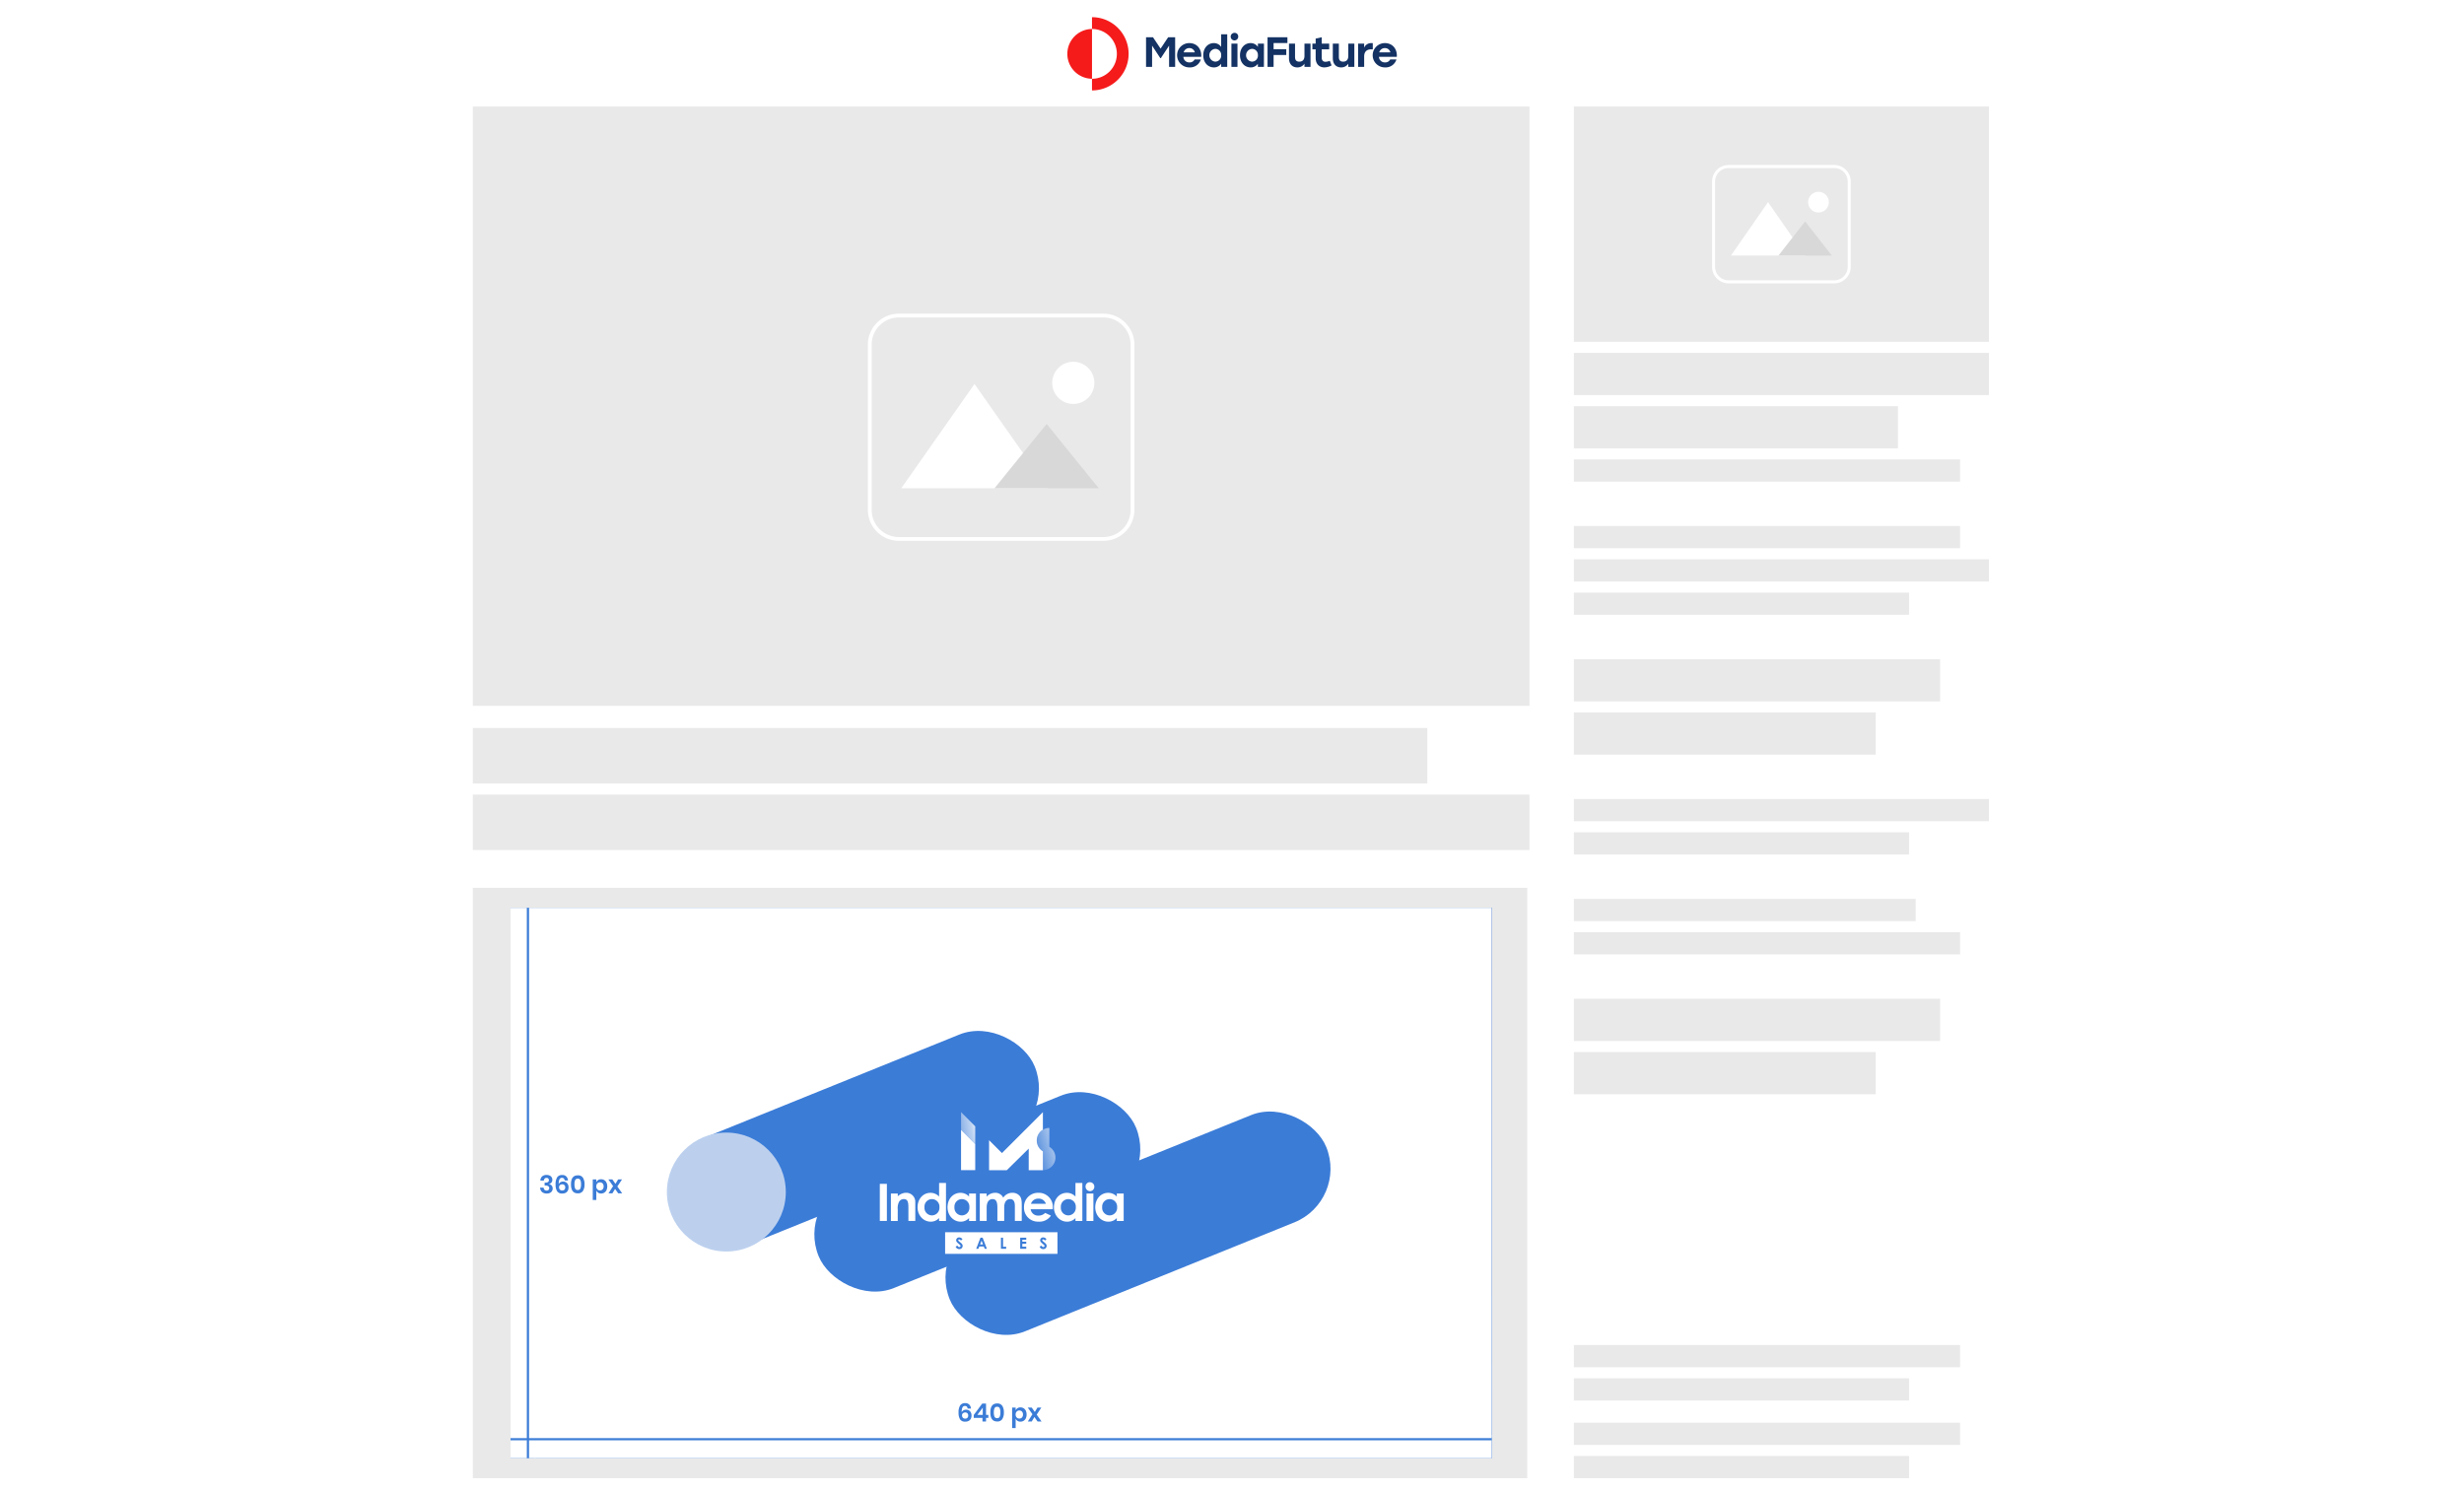 <svg xmlns="http://www.w3.org/2000/svg" xmlns:xlink="http://www.w3.org/1999/xlink" width="1110" height="672" viewBox="0 0 1110 672"><defs><linearGradient id="linear-gradient" x1="0.5" x2="0.5" y2="1" gradientUnits="objectBoundingBox"><stop offset="0" stop-color="#1d339f"/><stop offset="1" stop-color="#3b7cd7"/></linearGradient><linearGradient id="linear-gradient-2" x1="1" y1="0.446" x2="-1.078" y2="1.197" gradientUnits="objectBoundingBox"><stop offset="0" stop-color="#fff" stop-opacity="0.8"/><stop offset="0.151" stop-color="#fff" stop-opacity="0.635"/><stop offset="1" stop-color="#fff" stop-opacity="0"/></linearGradient><linearGradient id="linear-gradient-3" x1="1.229" y1="-0.037" x2="0.183" y2="0.627" gradientUnits="objectBoundingBox"><stop offset="0" stop-color="#fff" stop-opacity="0.8"/><stop offset="1" stop-color="#fff" stop-opacity="0.2"/></linearGradient></defs><g id="Roadblock_Mediafuture_reveal" transform="translate(-830 -1460)"><g id="Roadblock_Mediafuture" transform="translate(733 -4444)"><g id="Group_1" data-name="Group 1" transform="translate(52 5859)"><rect id="Rectangle_3521" data-name="Rectangle 3521" width="1110" height="672" transform="translate(45 45)" fill="#fff"/></g><rect id="Rectangle_3522" data-name="Rectangle 3522" width="476" height="270" transform="translate(310 5952)" fill="#e9e9e9"/><rect id="Rectangle_3535" data-name="Rectangle 3535" width="187" height="106" transform="translate(806 5952)" fill="#e9e9e9"/><rect id="Rectangle_3523" data-name="Rectangle 3523" width="430" height="25" transform="translate(310 6232)" fill="#e9e9e9"/><rect id="Rectangle_3536" data-name="Rectangle 3536" width="187" height="19" transform="translate(806 6063)" fill="#e9e9e9"/><rect id="Rectangle_3537" data-name="Rectangle 3537" width="165" height="19" transform="translate(806 6201)" fill="#e9e9e9"/><rect id="Rectangle_3538" data-name="Rectangle 3538" width="165" height="19" transform="translate(806 6354)" fill="#e9e9e9"/><rect id="Rectangle_3539" data-name="Rectangle 3539" width="146" height="19" transform="translate(806 6087)" fill="#e9e9e9"/><rect id="Rectangle_3540" data-name="Rectangle 3540" width="136" height="19" transform="translate(806 6225)" fill="#e9e9e9"/><rect id="Rectangle_3541" data-name="Rectangle 3541" width="136" height="19" transform="translate(806 6378)" fill="#e9e9e9"/><rect id="Rectangle_3524" data-name="Rectangle 3524" width="476" height="25" transform="translate(310 6262)" fill="#e9e9e9"/><rect id="Rectangle_3542" data-name="Rectangle 3542" width="174" height="10" transform="translate(806 6111)" fill="#e9e9e9"/><rect id="Rectangle_3543" data-name="Rectangle 3543" width="174" height="10" transform="translate(806 6141)" fill="#e9e9e9"/><rect id="Rectangle_3544" data-name="Rectangle 3544" width="187" height="10" transform="translate(806 6156)" fill="#e9e9e9"/><rect id="Rectangle_3545" data-name="Rectangle 3545" width="187" height="10" transform="translate(806 6264)" fill="#e9e9e9"/><rect id="Rectangle_3546" data-name="Rectangle 3546" width="154" height="10" transform="translate(806 6309)" fill="#e9e9e9"/><rect id="Rectangle_3547" data-name="Rectangle 3547" width="151" height="10" transform="translate(806 6171)" fill="#e9e9e9"/><rect id="Rectangle_3548" data-name="Rectangle 3548" width="151" height="10" transform="translate(806 6279)" fill="#e9e9e9"/><rect id="Rectangle_3549" data-name="Rectangle 3549" width="174" height="10" transform="translate(806 6324)" fill="#e9e9e9"/><rect id="Rectangle_3550" data-name="Rectangle 3550" width="174" height="10" transform="translate(806 6510)" fill="#e9e9e9"/><rect id="Rectangle_3552" data-name="Rectangle 3552" width="174" height="10" transform="translate(806 6545)" fill="#e9e9e9"/><rect id="Rectangle_3551" data-name="Rectangle 3551" width="151" height="10" transform="translate(806 6525)" fill="#e9e9e9"/><rect id="Rectangle_3553" data-name="Rectangle 3553" width="151" height="10" transform="translate(806 6560)" fill="#e9e9e9"/><g id="Group_40774" data-name="Group 40774" transform="translate(1123.465 14320.024)"><path id="Rectangle_3276" data-name="Rectangle 3276" d="M13.466.709A12.758,12.758,0,0,0,.709,13.464V87.886a12.758,12.758,0,0,0,12.758,12.758H105.6a12.758,12.758,0,0,0,12.758-12.758V13.466A12.758,12.758,0,0,0,105.6.709H13.466m0-.709H105.6a13.466,13.466,0,0,1,13.466,13.466v74.42A13.466,13.466,0,0,1,105.6,101.352H13.466A13.466,13.466,0,0,1,0,87.886V13.466A13.466,13.466,0,0,1,13.466,0Z" transform="translate(-635 -8274.2)" fill="#fff"/><path id="Rectangle_3276_-_Outline" data-name="Rectangle 3276 - Outline" d="M13.466-.5H105.6a13.966,13.966,0,0,1,13.966,13.966v74.42A13.966,13.966,0,0,1,105.6,101.852H13.466A13.966,13.966,0,0,1-.5,87.886V13.466A13.966,13.966,0,0,1,13.466-.5ZM105.6,100.143a12.258,12.258,0,0,0,12.258-12.258V13.466A12.258,12.258,0,0,0,105.6,1.209H13.466A12.258,12.258,0,0,0,1.209,13.464V87.886a12.258,12.258,0,0,0,12.258,12.258Z" transform="translate(-635 -8274.2)" fill="#fff"/><path id="Polygon_8" data-name="Polygon 8" d="M33,0,66,47H0Z" transform="translate(-620.464 -8243.024)" fill="#fff"/><path id="Polygon_9" data-name="Polygon 9" d="M23.5,0,47,29H0Z" transform="translate(-578.464 -8225.024)" fill="#d8d8d8"/><circle id="Ellipse_738" data-name="Ellipse 738" cx="9.5" cy="9.5" r="9.5" transform="translate(-552.464 -8253.024)" fill="#fff"/></g><g id="Group_40778" data-name="Group 40778" transform="translate(1503.763 14253.037)"><path id="Rectangle_3276-2" data-name="Rectangle 3276" d="M6.953.366A6.587,6.587,0,0,0,.366,6.953V45.374a6.587,6.587,0,0,0,6.587,6.587h47.57a6.587,6.587,0,0,0,6.587-6.587V6.953A6.587,6.587,0,0,0,54.522.366H6.953m0-.366h47.57a6.953,6.953,0,0,1,6.953,6.953V45.374a6.953,6.953,0,0,1-6.953,6.953H6.953A6.953,6.953,0,0,1,0,45.374V6.953A6.953,6.953,0,0,1,6.953,0Z" transform="translate(-635 -8274.2)" fill="#fff"/><path id="Rectangle_3276_-_Outline-2" data-name="Rectangle 3276 - Outline" d="M6.953-.5h47.57a7.461,7.461,0,0,1,7.453,7.453V45.374a7.461,7.461,0,0,1-7.453,7.453H6.953A7.461,7.461,0,0,1-.5,45.374V6.953A7.461,7.461,0,0,1,6.953-.5Zm47.57,51.961a6.087,6.087,0,0,0,6.087-6.087V6.953A6.087,6.087,0,0,0,54.522.866H6.953A6.087,6.087,0,0,0,.866,6.953V45.374a6.087,6.087,0,0,0,6.087,6.087Z" transform="translate(-635 -8274.2)" fill="#fff"/><path id="Polygon_8-2" data-name="Polygon 8" d="M16.7,0,33.4,24.055H0Z" transform="translate(-626.982 -8257.956)" fill="#fff"/><path id="Polygon_9-2" data-name="Polygon 9" d="M12.028,0,24.055,15.369H0Z" transform="translate(-605.599 -8249.27)" fill="#d8d8d8"/><circle id="Ellipse_738-2" data-name="Ellipse 738" cx="4.677" cy="4.677" r="4.677" transform="translate(-592.235 -8262.634)" fill="#fff"/></g><rect id="Rectangle_3530" data-name="Rectangle 3530" width="475" height="266" transform="translate(310 6304)" fill="#e9e9e9"/><rect id="Rectangle_3554" data-name="Rectangle 3554" width="442" height="248" transform="translate(327 6313)" fill="url(#linear-gradient)"/><g id="Group_40779" data-name="Group 40779" transform="translate(490.646 6403.668)"><g id="white" transform="translate(0 32.952)"><g id="Group_12449" data-name="Group 12449"><g id="Group_12448" data-name="Group 12448"><g id="Group_12447" data-name="Group 12447"><path id="Path_22497" data-name="Path 22497" d="M-2190.34,353.6h3.325v17.448h-3.325Z" transform="translate(2190.344 -352.826)" fill="#fff"/><path id="Path_22498" data-name="Path 22498" d="M-2152.71,382.955a5.751,5.751,0,0,1,3.812-1.655,4.248,4.248,0,0,1,3.178,1.241,4.248,4.248,0,0,1,1.24,3.178v8.823h-3.234v-6.1c0-2.551-.213-4.176-2.187-4.176a2.544,2.544,0,0,0-2.187,1.245,6.385,6.385,0,0,0-.638,3.553v5.5h-3.219V381.649h3.234Z" transform="translate(2161.167 -376.319)" fill="#fff"/><path id="Path_22499" data-name="Path 22499" d="M-2063.22,367.321a5.327,5.327,0,0,1-3.979,1.7c-3.28,0-6.15-2.824-6.15-6.773,0-4.039,2.718-6.8,6.074-6.8a5.535,5.535,0,0,1,4.055,1.746V350.8h3.234v17.888h-3.234Zm-6.879-5.1a3.554,3.554,0,0,0,.908,2.674,3.554,3.554,0,0,0,2.57,1.169,3.565,3.565,0,0,0,2.622-1.15,3.566,3.566,0,0,0,.931-2.707,3.53,3.53,0,0,0-.941-2.681,3.53,3.53,0,0,0-2.612-1.119,3.5,3.5,0,0,0-2.572,1.145,3.5,3.5,0,0,0-.9,2.668Z" transform="translate(2091.11 -350.451)" fill="#fff"/><path id="Path_22500" data-name="Path 22500" d="M-1970.42,393.275a5.327,5.327,0,0,1-3.979,1.7c-3.28,0-6.15-2.824-6.15-6.773,0-4.039,2.718-6.8,6.074-6.8a5.535,5.535,0,0,1,4.055,1.746v-1.412h3.234v12.907h-3.234Zm-6.879-5.1a3.553,3.553,0,0,0,.907,2.673,3.555,3.555,0,0,0,2.57,1.169,3.564,3.564,0,0,0,2.622-1.15,3.565,3.565,0,0,0,.931-2.707,3.531,3.531,0,0,0-.941-2.681,3.53,3.53,0,0,0-2.612-1.119,3.5,3.5,0,0,0-2.571,1.145,3.5,3.5,0,0,0-.9,2.668Z" transform="translate(2012.402 -376.404)" fill="#fff"/><path id="Path_22501" data-name="Path 22501" d="M-1869.13,394.541h-3.234V388.3c0-2.506-.486-4.039-2.278-4.039-1.61,0-2.764,1.306-2.764,3.963v6.317h-3.234V381.634h3.219v1.488a5.427,5.427,0,0,1,4.039-1.822,4.06,4.06,0,0,1,3.766,2.308,5.079,5.079,0,0,1,4.328-2.308,4.378,4.378,0,0,1,3.447,1.5c.85,1.063.941,2.475.941,4.176v7.562h-3.234V387.42c0-2.111-.759-3.159-2.217-3.159-1.625,0-2.794,1.26-2.794,3.918v6.363Z" transform="translate(1927.672 -376.319)" fill="#fff"/><path id="Path_22502" data-name="Path 22502" d="M-1731.06,392.036a6.532,6.532,0,0,1-5.922,2.84,6.534,6.534,0,0,1-4.863-1.924,6.534,6.534,0,0,1-1.894-4.876,6.591,6.591,0,0,1,1.907-4.823,6.591,6.591,0,0,1,4.8-1.95,6.617,6.617,0,0,1,4.972,1.985,6.617,6.617,0,0,1,1.876,5.015c0,.289-.03.44-.03.729h-10.4a3.462,3.462,0,0,0,3.614,2.991,4.2,4.2,0,0,0,3.2-1.26Zm-2.384-5.558a3.5,3.5,0,0,0-3.553-2.43,3.529,3.529,0,0,0-3.478,2.43Z" transform="translate(1811.561 -376.319)" fill="#fff"/><path id="Path_22503" data-name="Path 22503" d="M-1640.82,367.321a5.327,5.327,0,0,1-3.979,1.7c-3.28,0-6.15-2.824-6.15-6.773,0-4.039,2.718-6.8,6.074-6.8a5.534,5.534,0,0,1,4.054,1.746V350.8h3.234v17.888h-3.234Zm-6.879-5.1a3.552,3.552,0,0,0,.907,2.673,3.554,3.554,0,0,0,2.57,1.169,3.565,3.565,0,0,0,2.622-1.15,3.566,3.566,0,0,0,.931-2.707,3.53,3.53,0,0,0-.941-2.681,3.531,3.531,0,0,0-2.612-1.119,3.5,3.5,0,0,0-2.571,1.145,3.5,3.5,0,0,0-.9,2.668Z" transform="translate(1732.853 -350.451)" fill="#fff"/><path id="Path_22504" data-name="Path 22504" d="M-1548.91,350.641a2.067,2.067,0,0,1-2.065,2.065,2.155,2.155,0,0,1-2.065-2.232,2.009,2.009,0,0,1,.621-1.418,2.01,2.01,0,0,1,1.444-.556,2.093,2.093,0,0,1,1.479.64,2.094,2.094,0,0,1,.586,1.5Zm-3.675,3.189h3.234v12.907h-3.234Z" transform="translate(1649.819 -348.5)" fill="#fff"/><path id="Path_22505" data-name="Path 22505" d="M-1512.82,393.275a5.327,5.327,0,0,1-3.979,1.7c-3.28,0-6.15-2.824-6.15-6.773,0-4.039,2.718-6.8,6.074-6.8a5.534,5.534,0,0,1,4.054,1.746v-1.412h3.234v12.907h-3.234Zm-6.879-5.1a3.555,3.555,0,0,0,.907,2.673,3.554,3.554,0,0,0,2.57,1.169,3.564,3.564,0,0,0,2.622-1.15,3.566,3.566,0,0,0,.931-2.707,3.53,3.53,0,0,0-.941-2.681,3.53,3.53,0,0,0-2.612-1.119,3.5,3.5,0,0,0-2.571,1.145,3.5,3.5,0,0,0-.9,2.668Z" transform="translate(1624.29 -376.404)" fill="#fff"/></g></g></g><g id="Group_12450" data-name="Group 12450" transform="translate(30.72 23.537)"><path id="Path_22506" data-name="Path 22506" d="M-1879.74,531.292h1.382l-.683-1.792Z" transform="translate(1896.19 -525.552)" fill="#fff"/><path id="Path_22507" data-name="Path 22507" d="M-1988.04,503.5v10.174h52.844V503.5Zm6.636,7.927a1.786,1.786,0,0,1-1.685-1.139l.835-.5c.243.456.516.683.865.683a.554.554,0,0,0,.607-.486.8.8,0,0,0-.334-.577c-1.093-.911-1.731-1.412-1.731-2.156a1.381,1.381,0,0,1,.447-.96,1.381,1.381,0,0,1,1-.361,1.989,1.989,0,0,1,1.519.835l-.744.653a1.027,1.027,0,0,0-.79-.547.392.392,0,0,0-.3.087.392.392,0,0,0-.141.278c0,.2.152.334.3.471.972.865,1.761,1.276,1.761,2.217a1.487,1.487,0,0,1-.473,1.107,1.489,1.489,0,0,1-1.138.395Zm11.981-.137-.41-1.078h-2.141l-.425,1.078h-1.033l2.02-5.239h1l2.02,5.239Zm10.083,0h-2.445v-5.239h1v4.282h1.458v.957Zm9.46-4.252h-1.852v.926h1.852v.972h-1.852V510.3h1.852v.972h-2.855v-5.224h2.855Zm7.987,4.389a1.787,1.787,0,0,1-1.685-1.139l.835-.5c.243.456.516.683.865.683a.554.554,0,0,0,.607-.486.8.8,0,0,0-.334-.577c-1.093-.911-1.731-1.412-1.731-2.156a1.381,1.381,0,0,1,.447-.96,1.381,1.381,0,0,1,1-.361,1.989,1.989,0,0,1,1.519.835l-.744.653a1.027,1.027,0,0,0-.79-.547.392.392,0,0,0-.3.087.392.392,0,0,0-.141.278c0,.2.152.334.3.471.972.865,1.761,1.276,1.761,2.217a1.5,1.5,0,0,1-.477,1.1,1.5,1.5,0,0,1-1.134.4Z" transform="translate(1988.044 -503.5)" fill="#fff"/></g></g><g id="Group_12453" data-name="Group 12453" transform="translate(38.214)"><g id="Group_12404" data-name="Group 12404"><path id="Path_22486" data-name="Path 22486" d="M2519.07,723.2v8.335l-6.668-6.668v-8.336Z" transform="translate(-2512.4 -716.533)" fill="url(#linear-gradient-2)"/><path id="Path_22487" data-name="Path 22487" d="M2519.07,778.2v12.276h-6.67V771.533Z" transform="translate(-2512.4 -763.198)" fill="#fff"/><path id="Path_22488" data-name="Path 22488" d="M2621.83,729.87a5.888,5.888,0,0,1,2.88-5.077v-8.26l-19.247,19.247-6.063-6.062v14.11h8.336l10.3-10.154v10.154h6.668v-8.866a6,6,0,0,1-2.879-5.092Z" transform="translate(-2586.215 -716.533)" fill="#fff"/></g><path id="Path_22491" data-name="Path 22491" d="M2753.31,774.4v-8.866a5.912,5.912,0,0,0-3.031,10.988v8.866a5.913,5.913,0,0,0,3.031-10.988Z" transform="translate(-2711.785 -758.107)" fill="url(#linear-gradient-3)"/></g></g><path id="Path_50580" data-name="Path 50580" d="M5.473-6.682Q5.265-8.034,4.1-8.034a1.393,1.393,0,0,0-1.326.8,5.325,5.325,0,0,0-.364,2.5,1.822,1.822,0,0,1,.813-1,2.645,2.645,0,0,1,1.4-.371,2.742,2.742,0,0,1,2.086.8A3.163,3.163,0,0,1,7.47-3.036a3.452,3.452,0,0,1-.364,1.612A2.64,2.64,0,0,1,6.026-.312a3.536,3.536,0,0,1-1.748.4A2.958,2.958,0,0,1,1.521-1.151,6.6,6.6,0,0,1,.767-4.576,6.759,6.759,0,0,1,1.58-8.294,2.94,2.94,0,0,1,4.212-9.5a2.776,2.776,0,0,1,2.132.793,3.275,3.275,0,0,1,.845,2.028ZM2.561-3.159a1.741,1.741,0,0,0,.423,1.2,1.576,1.576,0,0,0,1.242.475A1.511,1.511,0,0,0,5.343-1.9a1.564,1.564,0,0,0,.416-1.157,1.6,1.6,0,0,0-.423-1.2A1.551,1.551,0,0,0,4.2-4.667a1.779,1.779,0,0,0-1.157.39A1.356,1.356,0,0,0,2.561-3.159ZM8.632-1.846V-3.367l4.394-5.915h1.963v5.85h1.2v1.586h-1.2V0H13.143V-1.846Zm4.654-5.291L10.5-3.432h2.782Zm3.926,2.47Q17.212,0,20.722,0A2.964,2.964,0,0,0,23.4-1.248a6.177,6.177,0,0,0,.819-3.419A6.15,6.15,0,0,0,23.4-8.073a2.964,2.964,0,0,0-2.678-1.248Q17.212-9.321,17.212-4.667Zm5.2,0a5.445,5.445,0,0,1-.344,2.178,1.332,1.332,0,0,1-1.346.761,1.343,1.343,0,0,1-1.358-.761,5.445,5.445,0,0,1-.345-2.178,5.4,5.4,0,0,1,.345-2.164,1.343,1.343,0,0,1,1.358-.761,1.332,1.332,0,0,1,1.346.761,5.4,5.4,0,0,1,.344,2.164ZM32.786-7.293a3.094,3.094,0,0,1,1.638.442,2.986,2.986,0,0,1,1.138,1.28,4.441,4.441,0,0,1,.41,1.97,4.441,4.441,0,0,1-.41,1.969A2.986,2.986,0,0,1,34.424-.351a3.094,3.094,0,0,1-1.638.442,2.706,2.706,0,0,1-1.554-.436,2.383,2.383,0,0,1-.917-1.164v4.94H28.483V-7.2h1.833v1.5a2.348,2.348,0,0,1,.917-1.157,2.736,2.736,0,0,1,1.553-.431Zm-.572,1.6a1.814,1.814,0,0,0-1.372.566A2.121,2.121,0,0,0,30.3-3.6a2.1,2.1,0,0,0,.539,1.514,1.814,1.814,0,0,0,1.372.566,1.8,1.8,0,0,0,1.378-.553,2.14,2.14,0,0,0,.52-1.527,2.164,2.164,0,0,0-.52-1.534,1.793,1.793,0,0,0-1.375-.56ZM41.652,0,40.014-2.314,38.636,0H36.621L39-3.757,36.569-7.2h2.054l1.6,2.275L41.6-7.2h2.015L41.2-3.549,43.706,0Z" transform="translate(527 6536)" fill="#fff"/><path id="Path_50579" data-name="Path 50579" d="M3.913-9.529A3.646,3.646,0,0,1,5.519-9.2a2.337,2.337,0,0,1,1.014.9,2.422,2.422,0,0,1,.345,1.274A2.159,2.159,0,0,1,6.4-5.584a2.047,2.047,0,0,1-1.274.7v.065a2.28,2.28,0,0,1,1.92,2.258A2.492,2.492,0,0,1,6.253-.644,3.168,3.168,0,0,1,4.017.091,3.69,3.69,0,0,1,1.573-.67,3.112,3.112,0,0,1,.559-2.964H2.353a1.778,1.778,0,0,0,.461,1.112,1.493,1.493,0,0,0,1.125.41,1.332,1.332,0,0,0,.975-.344,1.209,1.209,0,0,0,.351-.9A1.157,1.157,0,0,0,4.758-3.7a2.627,2.627,0,0,0-1.5-.351H2.886v-1.5h.377q1.82.026,1.82-1.261a1.172,1.172,0,0,0-.325-.878,1.208,1.208,0,0,0-.884-.318,1.315,1.315,0,0,0-.962.371A1.564,1.564,0,0,0,2.483-6.6H.689A3.026,3.026,0,0,1,1.6-8.769a3.3,3.3,0,0,1,2.313-.76ZM13.26-6.682q-.208-1.352-1.378-1.352a1.393,1.393,0,0,0-1.326.8,5.325,5.325,0,0,0-.364,2.5A1.822,1.822,0,0,1,11-5.727a2.645,2.645,0,0,1,1.411-.37,2.742,2.742,0,0,1,2.086.8,3.163,3.163,0,0,1,.761,2.269A3.452,3.452,0,0,1,14.9-1.417a2.64,2.64,0,0,1-1.087,1.1,3.536,3.536,0,0,1-1.748.4A2.958,2.958,0,0,1,9.308-1.151a6.6,6.6,0,0,1-.754-3.426A6.759,6.759,0,0,1,9.367-8.3,2.94,2.94,0,0,1,12-9.5a2.776,2.776,0,0,1,2.132.793,3.275,3.275,0,0,1,.845,2.028ZM10.348-3.159a1.741,1.741,0,0,0,.422,1.2,1.576,1.576,0,0,0,1.242.475A1.511,1.511,0,0,0,13.13-1.9a1.564,1.564,0,0,0,.416-1.157,1.6,1.6,0,0,0-.422-1.2,1.551,1.551,0,0,0-1.138-.416,1.779,1.779,0,0,0-1.157.39,1.356,1.356,0,0,0-.481,1.124Zm6.175-1.508Q16.523,0,20.033,0a2.964,2.964,0,0,0,2.678-1.248,6.177,6.177,0,0,0,.819-3.419,6.15,6.15,0,0,0-.819-3.406,2.964,2.964,0,0,0-2.678-1.248q-3.51,0-3.51,4.654Zm5.2,0a5.445,5.445,0,0,1-.344,2.178,1.332,1.332,0,0,1-1.346.761,1.343,1.343,0,0,1-1.358-.761,5.445,5.445,0,0,1-.345-2.178,5.4,5.4,0,0,1,.345-2.164,1.343,1.343,0,0,1,1.358-.761,1.332,1.332,0,0,1,1.346.761,5.4,5.4,0,0,1,.344,2.164ZM32.1-7.293a3.094,3.094,0,0,1,1.638.442,2.986,2.986,0,0,1,1.138,1.28,4.441,4.441,0,0,1,.41,1.97,4.441,4.441,0,0,1-.41,1.969A2.986,2.986,0,0,1,33.735-.351,3.094,3.094,0,0,1,32.1.091a2.706,2.706,0,0,1-1.553-.436,2.383,2.383,0,0,1-.917-1.164v4.94H27.794V-7.2h1.833v1.5a2.348,2.348,0,0,1,.917-1.157A2.736,2.736,0,0,1,32.1-7.293Zm-.572,1.6a1.814,1.814,0,0,0-1.372.566A2.121,2.121,0,0,0,29.614-3.6a2.1,2.1,0,0,0,.539,1.514,1.814,1.814,0,0,0,1.372.566A1.8,1.8,0,0,0,32.9-2.074,2.14,2.14,0,0,0,33.42-3.6a2.164,2.164,0,0,0-.52-1.534,1.793,1.793,0,0,0-1.375-.559ZM40.963,0,39.325-2.314,37.947,0H35.932l2.379-3.757L35.88-7.2h2.054l1.6,2.275L40.911-7.2h2.015L40.508-3.549,43.017,0Z" transform="translate(348 6337)" fill="#fff"/><path id="Path_50457" data-name="Path 50457" d="M-2561-8769.4h-442v-1h442Z" transform="translate(3330 15320.899)" fill="#fff"/><path id="Path_50458" data-name="Path 50458" d="M-2982.78-8876h-1v-248h1Z" transform="translate(3321.284 15437)" fill="#fff"/><g id="Group_34193" data-name="Group 34193" transform="translate(577.733 5911.274)"><path id="Path_3" data-name="Path 3" d="M192.44,46.1v13.35h-2.725V49.882L186,55.508h-.248l-3.695-5.626v9.573h-2.725V46.1h3.124l3.428,5.129,3.41-5.129h3.147Z" transform="translate(-143.787 -36.592)" fill="#143263"/><path id="Path_4" data-name="Path 4" d="M260.992,65.558h-8.039a2.6,2.6,0,0,0,2.725,2.517A2.419,2.419,0,0,0,258,66.759h2.82a5.058,5.058,0,0,1-5.124,3.566,5.474,5.474,0,1,1-.058-10.947c3.468,0,5.62,2.728,5.353,6.178Zm-7.907-2h5.01a2.439,2.439,0,0,0-2.477-1.927A2.55,2.55,0,0,0,253.086,63.557Z" transform="translate(-200.589 -47.234)" fill="#143263"/><path id="Path_5" data-name="Path 5" d="M320.151,39.369V54.054h-2.725V52.643a3.929,3.929,0,0,1-3.3,1.64c-2.725,0-4.782-2.25-4.782-5.473s2.076-5.473,4.762-5.473a3.934,3.934,0,0,1,3.314,1.7V39.371h2.725Zm-2.725,9.44a2.688,2.688,0,0,0-2.686-2.879,2.889,2.889,0,0,0,0,5.758A2.688,2.688,0,0,0,317.426,48.809Z" transform="translate(-248.035 -31.191)" fill="#143263"/><path id="Path_6" data-name="Path 6" d="M375.151,37.7a1.7,1.7,0,1,1-1.7-1.6A1.6,1.6,0,0,1,375.151,37.7Zm-3.068,3.241h2.725v10.49h-2.725Z" transform="translate(-298.077 -28.57)" fill="#143263"/><path id="Path_7" data-name="Path 7" d="M403.642,59.615l-.019,10.49H400.9V68.693a3.892,3.892,0,0,1-3.277,1.639c-2.744,0-4.782-2.25-4.782-5.473s2.076-5.473,4.762-5.473a3.934,3.934,0,0,1,3.314,1.7V59.617h2.725Zm-2.725,5.245a2.688,2.688,0,0,0-2.686-2.879,2.889,2.889,0,0,0,0,5.758A2.688,2.688,0,0,0,400.917,64.86Z" transform="translate(-314.978 -47.242)" fill="#143263"/><path id="Path_8" data-name="Path 8" d="M458.21,48.691v2.8h5.715v2.593H458.21v5.359h-2.725V46.1h8.953v2.593h-6.23Z" transform="translate(-365.207 -36.584)" fill="#143263"/><path id="Path_9" data-name="Path 9" d="M513.939,60.537v10.49h-2.725V69.578a3.745,3.745,0,0,1-3.238,1.679c-2.305,0-3.734-1.583-3.734-4.138v-6.58h2.725v5.988c0,1.372.515,2.136,1.925,2.136,1.505,0,2.324-.9,2.324-2.612V60.539h2.725Z" transform="translate(-404.301 -48.163)" fill="#143263"/><path id="Path_10" data-name="Path 10" d="M566.046,58.79a6.808,6.808,0,0,1-3.23.892c-2.1,0-3.924-1.258-3.924-4.272V51.54h-1.479V48.965h1.479V46.7l2.725-.592v2.86h3.359V51.54h-3.359v3.719c0,1.24.591,1.888,1.677,1.888a5.481,5.481,0,0,0,1.958-.433l.8,2.078Z" transform="translate(-446.932 -36.592)" fill="#143263"/><path id="Path_11" data-name="Path 11" d="M613.551,60.537v10.49h-2.725V69.578a3.745,3.745,0,0,1-3.238,1.679c-2.305,0-3.734-1.583-3.734-4.138v-6.58h2.725v5.988c0,1.372.515,2.136,1.925,2.136,1.505,0,2.324-.9,2.324-2.612V60.539h2.725Z" transform="translate(-484.17 -48.163)" fill="#143263"/><path id="Path_12" data-name="Path 12" d="M667.953,59.417v2.8a6.121,6.121,0,0,0-.666-.037c-1.733,0-3.219.764-3.219,3.241V70.1h-2.725V59.606h2.725v1.832a3.406,3.406,0,0,1,3.277-2.059,5.3,5.3,0,0,1,.61.037Z" transform="translate(-530.264 -47.234)" fill="#143263"/><path id="Path_13" data-name="Path 13" d="M705.522,65.558h-8.039a2.6,2.6,0,0,0,2.725,2.517,2.419,2.419,0,0,0,2.324-1.316h2.82a5.058,5.058,0,0,1-5.124,3.566,5.474,5.474,0,1,1-.058-10.947c3.467,0,5.62,2.728,5.353,6.178Zm-7.907-2h5.01a2.439,2.439,0,0,0-2.477-1.927A2.55,2.55,0,0,0,697.616,63.557Z" transform="translate(-557.013 -47.234)" fill="#143263"/><path id="Path_14" data-name="Path 14" d="M11.2,49.7V27.272a11.217,11.217,0,0,0,0,22.433Z" transform="translate(0 -21.491)" fill="#f51b1b"/><path id="Path_15" data-name="Path 15" d="M67.693,17a11.208,11.208,0,0,1-11.2,11.216v5.251a16.5,16.5,0,0,0,0-33V5.78A11.208,11.208,0,0,1,67.694,17Z" transform="translate(-45.297)" fill="#f51b1b"/></g></g><g id="Group_14" data-name="Group 14" transform="translate(6523 -975)"><rect id="Rectangle_3554-2" data-name="Rectangle 3554" width="442" height="248" transform="translate(-5463 2844)" fill="#3b7cd7"/><rect id="Rectangle_17" data-name="Rectangle 17" width="442" height="248" transform="translate(-5463 2844)" fill="#fff"/><rect id="Rectangle_18" data-name="Rectangle 18" width="173.754" height="52.126" rx="26.063" transform="matrix(0.927, -0.375, 0.375, 0.927, -5397.717, 2956.489)" fill="#3b7cd7"/><rect id="Rectangle_19" data-name="Rectangle 19" width="154.27" height="52.126" rx="26.063" transform="matrix(0.927, -0.375, 0.375, 0.927, -5334.008, 2976.76)" fill="#3b7cd7"/><rect id="Rectangle_20" data-name="Rectangle 20" width="182.992" height="52.126" rx="26.063" transform="matrix(0.927, -0.375, 0.375, 0.927, -5274.936, 2996.271)" fill="#3b7cd7"/><ellipse id="Ellipse_727" data-name="Ellipse 727" cx="26.787" cy="26.787" rx="26.787" ry="26.787" transform="translate(-5392.577 2945.283)" fill="#bcd0ee"/><g id="Group_40782" data-name="Group 40782" transform="translate(-5296.656 2936.076)"><g id="white-2" data-name="white" transform="translate(0 31.561)"><g id="Group_12449-2" data-name="Group 12449" transform="translate(0 0)"><g id="Group_12448-2" data-name="Group 12448"><g id="Group_12447-2" data-name="Group 12447"><path id="Path_22497-2" data-name="Path 22497" d="M-2190.34,353.6h3.185v16.71h-3.185Z" transform="translate(2190.34 -352.858)" fill="#fff"/><path id="Path_22498-2" data-name="Path 22498" d="M-2152.85,382.885a5.508,5.508,0,0,1,3.651-1.585,4.069,4.069,0,0,1,3.044,1.188,4.069,4.069,0,0,1,1.188,3.044v8.45h-3.1v-5.843c0-2.443-.2-4-2.095-4a2.437,2.437,0,0,0-2.094,1.192,6.116,6.116,0,0,0-.611,3.4V394h-3.083V381.634h3.1Z" transform="translate(2160.944 -376.529)" fill="#fff"/><path id="Path_22499-2" data-name="Path 22499" d="M-2063.647,366.623a5.1,5.1,0,0,1-3.811,1.628c-3.141,0-5.89-2.7-5.89-6.487,0-3.868,2.6-6.513,5.817-6.513a5.3,5.3,0,0,1,3.884,1.672V350.8h3.1v17.132h-3.1Zm-6.588-4.884a3.4,3.4,0,0,0,.87,2.561,3.4,3.4,0,0,0,2.462,1.119,3.414,3.414,0,0,0,2.511-1.1,3.415,3.415,0,0,0,.892-2.593,3.382,3.382,0,0,0-.9-2.568,3.382,3.382,0,0,0-2.5-1.072,3.352,3.352,0,0,0-2.466,1.1,3.354,3.354,0,0,0-.859,2.556Z" transform="translate(2090.356 -350.465)" fill="#fff"/><path id="Path_22500-2" data-name="Path 22500" d="M-1970.847,392.773a5.1,5.1,0,0,1-3.811,1.628c-3.141,0-5.89-2.7-5.89-6.487,0-3.868,2.6-6.513,5.817-6.513a5.3,5.3,0,0,1,3.884,1.672v-1.352h3.1v12.362h-3.1Zm-6.589-4.884a3.4,3.4,0,0,0,.87,2.56,3.4,3.4,0,0,0,2.461,1.12,3.413,3.413,0,0,0,2.51-1.1,3.414,3.414,0,0,0,.892-2.593,3.382,3.382,0,0,0-.9-2.568,3.382,3.382,0,0,0-2.5-1.072,3.353,3.353,0,0,0-2.466,1.1,3.352,3.352,0,0,0-.859,2.555Z" transform="translate(2011.052 -376.614)" fill="#fff"/><path id="Path_22501-2" data-name="Path 22501" d="M-1869.615,393.982h-3.1v-5.977c0-2.4-.465-3.868-2.184-3.868-1.542,0-2.647,1.251-2.647,3.8v6.05h-3.1V381.62h3.083v1.425a5.2,5.2,0,0,1,3.868-1.745,3.889,3.889,0,0,1,3.607,2.21,4.862,4.862,0,0,1,4.145-2.21,4.193,4.193,0,0,1,3.3,1.437c.814,1.018.9,2.37.9,4v7.243h-3.1v-6.817c0-2.021-.727-3.026-2.123-3.026-1.557,0-2.677,1.207-2.677,3.753v6.093Z" transform="translate(1925.682 -376.528)" fill="#fff"/><path id="Path_22502-2" data-name="Path 22502" d="M-1731.594,391.583a6.256,6.256,0,0,1-5.672,2.72,6.258,6.258,0,0,1-4.658-1.843,6.258,6.258,0,0,1-1.813-4.669,6.312,6.312,0,0,1,1.826-4.619,6.312,6.312,0,0,1,4.6-1.868,6.337,6.337,0,0,1,4.762,1.9,6.338,6.338,0,0,1,1.8,4.8c0,.277-.029.423-.029.7h-9.96a3.315,3.315,0,0,0,3.461,2.865,4.023,4.023,0,0,0,3.065-1.207Zm-2.283-5.323a3.353,3.353,0,0,0-3.4-2.325,3.382,3.382,0,0,0-3.332,2.325Z" transform="translate(1808.691 -376.529)" fill="#fff"/><path id="Path_22503-2" data-name="Path 22503" d="M-1641.247,366.623a5.1,5.1,0,0,1-3.811,1.628c-3.141,0-5.89-2.7-5.89-6.487,0-3.868,2.6-6.513,5.817-6.513a5.3,5.3,0,0,1,3.882,1.672V350.8h3.1v17.132h-3.1Zm-6.589-4.884a3.405,3.405,0,0,0,.869,2.561,3.4,3.4,0,0,0,2.461,1.119,3.414,3.414,0,0,0,2.511-1.1,3.414,3.414,0,0,0,.891-2.593,3.383,3.383,0,0,0-.9-2.568,3.382,3.382,0,0,0-2.5-1.072,3.352,3.352,0,0,0-2.466,1.1,3.353,3.353,0,0,0-.859,2.555Z" transform="translate(1729.388 -350.465)" fill="#fff"/><path id="Path_22504-2" data-name="Path 22504" d="M-1549.089,350.55a1.979,1.979,0,0,1-1.978,1.978,2.064,2.064,0,0,1-1.978-2.138,1.925,1.925,0,0,1,.595-1.358,1.926,1.926,0,0,1,1.383-.533,2,2,0,0,1,1.416.613,2,2,0,0,1,.564,1.437Zm-3.523,3.054h3.1v12.362h-3.1Z" transform="translate(1645.727 -348.499)" fill="#fff"/><path id="Path_22505-2" data-name="Path 22505" d="M-1513.247,392.773a5.1,5.1,0,0,1-3.81,1.628c-3.141,0-5.89-2.7-5.89-6.487,0-3.868,2.6-6.513,5.817-6.513a5.3,5.3,0,0,1,3.882,1.672v-1.352h3.1v12.362h-3.1Zm-6.588-4.884a3.4,3.4,0,0,0,.87,2.56,3.4,3.4,0,0,0,2.461,1.12,3.415,3.415,0,0,0,2.511-1.1,3.414,3.414,0,0,0,.892-2.593,3.382,3.382,0,0,0-.9-2.568,3.382,3.382,0,0,0-2.5-1.072,3.352,3.352,0,0,0-2.466,1.1,3.353,3.353,0,0,0-.859,2.556Z" transform="translate(1620.004 -376.614)" fill="#fff"/></g></g></g><g id="Group_12450-2" data-name="Group 12450" transform="translate(29.421 22.543)"><path id="Path_22506-2" data-name="Path 22506" d="M-1879.74,531.216h1.324l-.654-1.716Z" transform="translate(1895.491 -525.719)" fill="#fff"/><path id="Path_22507-2" data-name="Path 22507" d="M-1988.04,503.5v9.744h50.611V503.5Zm6.356,7.592A1.711,1.711,0,0,1-1983.3,510l.8-.479c.233.437.493.654.829.654a.531.531,0,0,0,.581-.466.767.767,0,0,0-.32-.552c-1.047-.872-1.658-1.352-1.658-2.065a1.323,1.323,0,0,1,.429-.916,1.323,1.323,0,0,1,.954-.346,1.9,1.9,0,0,1,1.454.8l-.712.626a.987.987,0,0,0-.757-.523.375.375,0,0,0-.287.083.375.375,0,0,0-.135.266c0,.192.146.32.287.451.931.829,1.687,1.222,1.687,2.123a1.427,1.427,0,0,1-.454,1.057,1.426,1.426,0,0,1-1.089.378Zm11.474-.131-.392-1.032h-2.05l-.407,1.032h-.986l1.935-5.018h.958l1.935,5.018Zm9.657,0h-2.341v-5.018h.958v4.1h1.4v.916Zm9.06-4.073h-1.774v.887h1.774v.931h-1.774v1.306h1.774v.931h-2.735v-5h2.735Zm7.649,4.2a1.711,1.711,0,0,1-1.614-1.091l.8-.479c.233.437.493.654.829.654a.531.531,0,0,0,.581-.466.766.766,0,0,0-.32-.552c-1.047-.872-1.658-1.352-1.658-2.065a1.323,1.323,0,0,1,.428-.916,1.323,1.323,0,0,1,.953-.346,1.9,1.9,0,0,1,1.455.8l-.713.626a.987.987,0,0,0-.757-.524.375.375,0,0,0-.287.083.375.375,0,0,0-.135.266c0,.192.145.32.287.451.931.829,1.687,1.222,1.687,2.123a1.437,1.437,0,0,1-.457,1.057,1.437,1.437,0,0,1-1.086.382Z" transform="translate(1988.04 -503.5)" fill="#fff"/></g></g><g id="Group_12453-2" data-name="Group 12453" transform="translate(36.595 0)"><g id="Group_12404-2" data-name="Group 12404"><path id="Path_22486-2" data-name="Path 22486" d="M2518.793,722.921V730.9l-6.386-6.387v-7.986Z" transform="translate(-2512.401 -716.531)" fill="url(#linear-gradient-2)"/><path id="Path_22487-2" data-name="Path 22487" d="M2518.791,777.922v11.757H2512.4V771.533Z" transform="translate(-2512.4 -763.548)" fill="#fff"/><path id="Path_22488-2" data-name="Path 22488" d="M2620.884,729.306a5.638,5.638,0,0,1,2.759-4.862v-7.911l-18.434,18.434-5.807-5.806v13.514h7.984l9.87-9.724v9.724h6.386v-8.491a5.746,5.746,0,0,1-2.758-4.877Z" transform="translate(-2586.773 -716.531)" fill="#fff"/></g><path id="Path_22491-2" data-name="Path 22491" d="M2753.056,774.025v-8.491a5.662,5.662,0,0,0-2.9,10.524v8.491a5.663,5.663,0,0,0,2.9-10.524Z" transform="translate(-2713.289 -758.419)" fill="url(#linear-gradient-3)"/></g></g><path id="Path_50579-2" data-name="Path 50579" d="M3.479-9.53a3.174,3.174,0,0,1,1.4.286,2.035,2.035,0,0,1,.883.784,2.109,2.109,0,0,1,.3,1.109A1.88,1.88,0,0,1,5.644-6.1a1.782,1.782,0,0,1-1.109.609v.057A1.985,1.985,0,0,1,6.207-3.463a2.17,2.17,0,0,1-.69,1.669,2.758,2.758,0,0,1-1.947.64,3.213,3.213,0,0,1-2.128-.663,2.709,2.709,0,0,1-.883-2H2.121a1.548,1.548,0,0,0,.4.968,1.3,1.3,0,0,0,.979.357,1.16,1.16,0,0,0,.849-.3,1.053,1.053,0,0,0,.306-.784,1.007,1.007,0,0,0-.441-.883,2.287,2.287,0,0,0-1.306-.306H2.585V-6.067h.328Q4.5-6.044,4.5-7.164a1.02,1.02,0,0,0-.283-.764,1.052,1.052,0,0,0-.77-.277,1.145,1.145,0,0,0-.838.323,1.362,1.362,0,0,0-.373.9H.672a2.634,2.634,0,0,1,.793-1.888A2.873,2.873,0,0,1,3.479-9.53Zm8.138,2.479q-.181-1.177-1.2-1.177a1.213,1.213,0,0,0-1.154.7,4.636,4.636,0,0,0-.317,2.177,1.586,1.586,0,0,1,.7-.865,2.3,2.3,0,0,1,1.228-.322,2.387,2.387,0,0,1,1.816.7,2.754,2.754,0,0,1,.663,1.975,3.005,3.005,0,0,1-.312,1.4,2.3,2.3,0,0,1-.946.962,3.078,3.078,0,0,1-1.522.348,2.575,2.575,0,0,1-2.4-1.079A5.746,5.746,0,0,1,7.52-5.219a5.884,5.884,0,0,1,.708-3.237A2.56,2.56,0,0,1,10.52-9.5a2.417,2.417,0,0,1,1.856.69,2.851,2.851,0,0,1,.736,1.766ZM9.081-3.984a1.516,1.516,0,0,0,.367,1.045,1.372,1.372,0,0,0,1.081.414,1.315,1.315,0,0,0,.973-.362A1.362,1.362,0,0,0,11.866-3.9,1.393,1.393,0,0,0,11.5-4.94a1.35,1.35,0,0,0-.991-.362,1.549,1.549,0,0,0-1.007.34,1.181,1.181,0,0,0-.419.979ZM14.457-5.3q0,4.063,3.056,4.063A2.58,2.58,0,0,0,19.845-2.32,5.378,5.378,0,0,0,20.558-5.3a5.354,5.354,0,0,0-.713-2.965,2.58,2.58,0,0,0-2.331-1.087q-3.056,0-3.056,4.052Zm4.527,0a4.74,4.74,0,0,1-.3,1.9,1.16,1.16,0,0,1-1.172.663A1.169,1.169,0,0,1,16.331-3.4a4.74,4.74,0,0,1-.3-1.9,4.7,4.7,0,0,1,.3-1.884,1.169,1.169,0,0,1,1.182-.663,1.16,1.16,0,0,1,1.172.663,4.7,4.7,0,0,1,.3,1.884Zm9.034-2.286a2.694,2.694,0,0,1,1.426.385,2.6,2.6,0,0,1,.991,1.114,3.866,3.866,0,0,1,.357,1.715,3.866,3.866,0,0,1-.357,1.714,2.6,2.6,0,0,1-.993,1.115,2.694,2.694,0,0,1-1.423.385,2.356,2.356,0,0,1-1.352-.38,2.075,2.075,0,0,1-.8-1.013v4.3h-1.6V-7.5h1.6v1.3a2.044,2.044,0,0,1,.8-1.007,2.382,2.382,0,0,1,1.355-.375Zm-.5,1.393a1.579,1.579,0,0,0-1.194.493,1.847,1.847,0,0,0-.472,1.329,1.828,1.828,0,0,0,.469,1.318,1.579,1.579,0,0,0,1.194.493,1.567,1.567,0,0,0,1.2-.482,1.863,1.863,0,0,0,.453-1.329A1.884,1.884,0,0,0,28.715-5.7a1.561,1.561,0,0,0-1.2-.487Zm8.214,4.956L34.309-3.248l-1.2,2.015H31.355L33.426-4.5l-2.116-3H33.1l1.393,1.981L35.69-7.5h1.754L35.339-4.324l2.184,3.09Z" transform="translate(-5450.236 2973.893)" fill="#3b7cd7"/><path id="Path_50580-2" data-name="Path 50580" d="M4.862-7.048q-.181-1.177-1.2-1.177a1.213,1.213,0,0,0-1.154.7A4.636,4.636,0,0,0,2.2-5.352,1.586,1.586,0,0,1,2.9-6.218a2.3,2.3,0,0,1,1.223-.323,2.387,2.387,0,0,1,1.816.7A2.754,2.754,0,0,1,6.6-3.869a3.005,3.005,0,0,1-.317,1.4,2.3,2.3,0,0,1-.945.964,3.078,3.078,0,0,1-1.522.348,2.575,2.575,0,0,1-2.4-1.079A5.746,5.746,0,0,1,.765-5.215a5.884,5.884,0,0,1,.708-3.237A2.56,2.56,0,0,1,3.764-9.5a2.417,2.417,0,0,1,1.856.69,2.851,2.851,0,0,1,.736,1.766ZM2.327-3.981a1.516,1.516,0,0,0,.368,1.045,1.372,1.372,0,0,0,1.081.414,1.315,1.315,0,0,0,.972-.362,1.362,1.362,0,0,0,.362-1.007,1.393,1.393,0,0,0-.368-1.045,1.35,1.35,0,0,0-.989-.357,1.549,1.549,0,0,0-1.007.34A1.181,1.181,0,0,0,2.327-3.981ZM7.612-2.838V-4.162l3.825-5.15h1.709v5.093h1.045v1.381H13.147v1.607H11.539V-2.838Zm4.052-4.606L9.238-4.219h2.422Zm3.418,2.15q0,4.063,3.056,4.063a2.58,2.58,0,0,0,2.331-1.087,5.378,5.378,0,0,0,.713-2.977,5.354,5.354,0,0,0-.713-2.965,2.58,2.58,0,0,0-2.331-1.087Q15.082-9.346,15.082-5.294Zm4.527,0a4.74,4.74,0,0,1-.3,1.9,1.16,1.16,0,0,1-1.172.663A1.169,1.169,0,0,1,16.956-3.4a4.74,4.74,0,0,1-.3-1.9,4.7,4.7,0,0,1,.3-1.884,1.169,1.169,0,0,1,1.182-.663,1.16,1.16,0,0,1,1.172.663,4.7,4.7,0,0,1,.3,1.884ZM28.641-7.58a2.694,2.694,0,0,1,1.426.385,2.6,2.6,0,0,1,.991,1.114,3.866,3.866,0,0,1,.357,1.715,3.866,3.866,0,0,1-.357,1.714,2.6,2.6,0,0,1-.991,1.115,2.694,2.694,0,0,1-1.426.385,2.356,2.356,0,0,1-1.353-.38,2.075,2.075,0,0,1-.8-1.013v4.3H24.895V-7.5h1.6v1.3a2.044,2.044,0,0,1,.8-1.007,2.382,2.382,0,0,1,1.352-.375Zm-.5,1.393a1.579,1.579,0,0,0-1.194.493,1.847,1.847,0,0,0-.472,1.329,1.828,1.828,0,0,0,.469,1.318,1.579,1.579,0,0,0,1.194.493,1.567,1.567,0,0,0,1.2-.481,1.863,1.863,0,0,0,.453-1.329A1.884,1.884,0,0,0,29.34-5.7a1.561,1.561,0,0,0-1.2-.488ZM36.36-1.231,34.934-3.245l-1.2,2.015H31.98L34.051-4.5l-2.116-3h1.788l1.393,1.981,1.2-1.981h1.754l-2.1,3.179,2.182,3.09Z" transform="translate(-5261.949 3076.674)" fill="#3b7cd7"/><path id="Path_1" data-name="Path 1" d="M-5445.17,2863.254v248" transform="translate(-10 -19.254)" fill="none" stroke="#3b7cd7" stroke-width="1"/><path id="Path_2" data-name="Path 2" d="M-5445.17,2863.254v442" transform="translate(-2157.746 8528.602) rotate(90)" fill="none" stroke="#3b7cd7" stroke-width="1"/></g></g></svg>